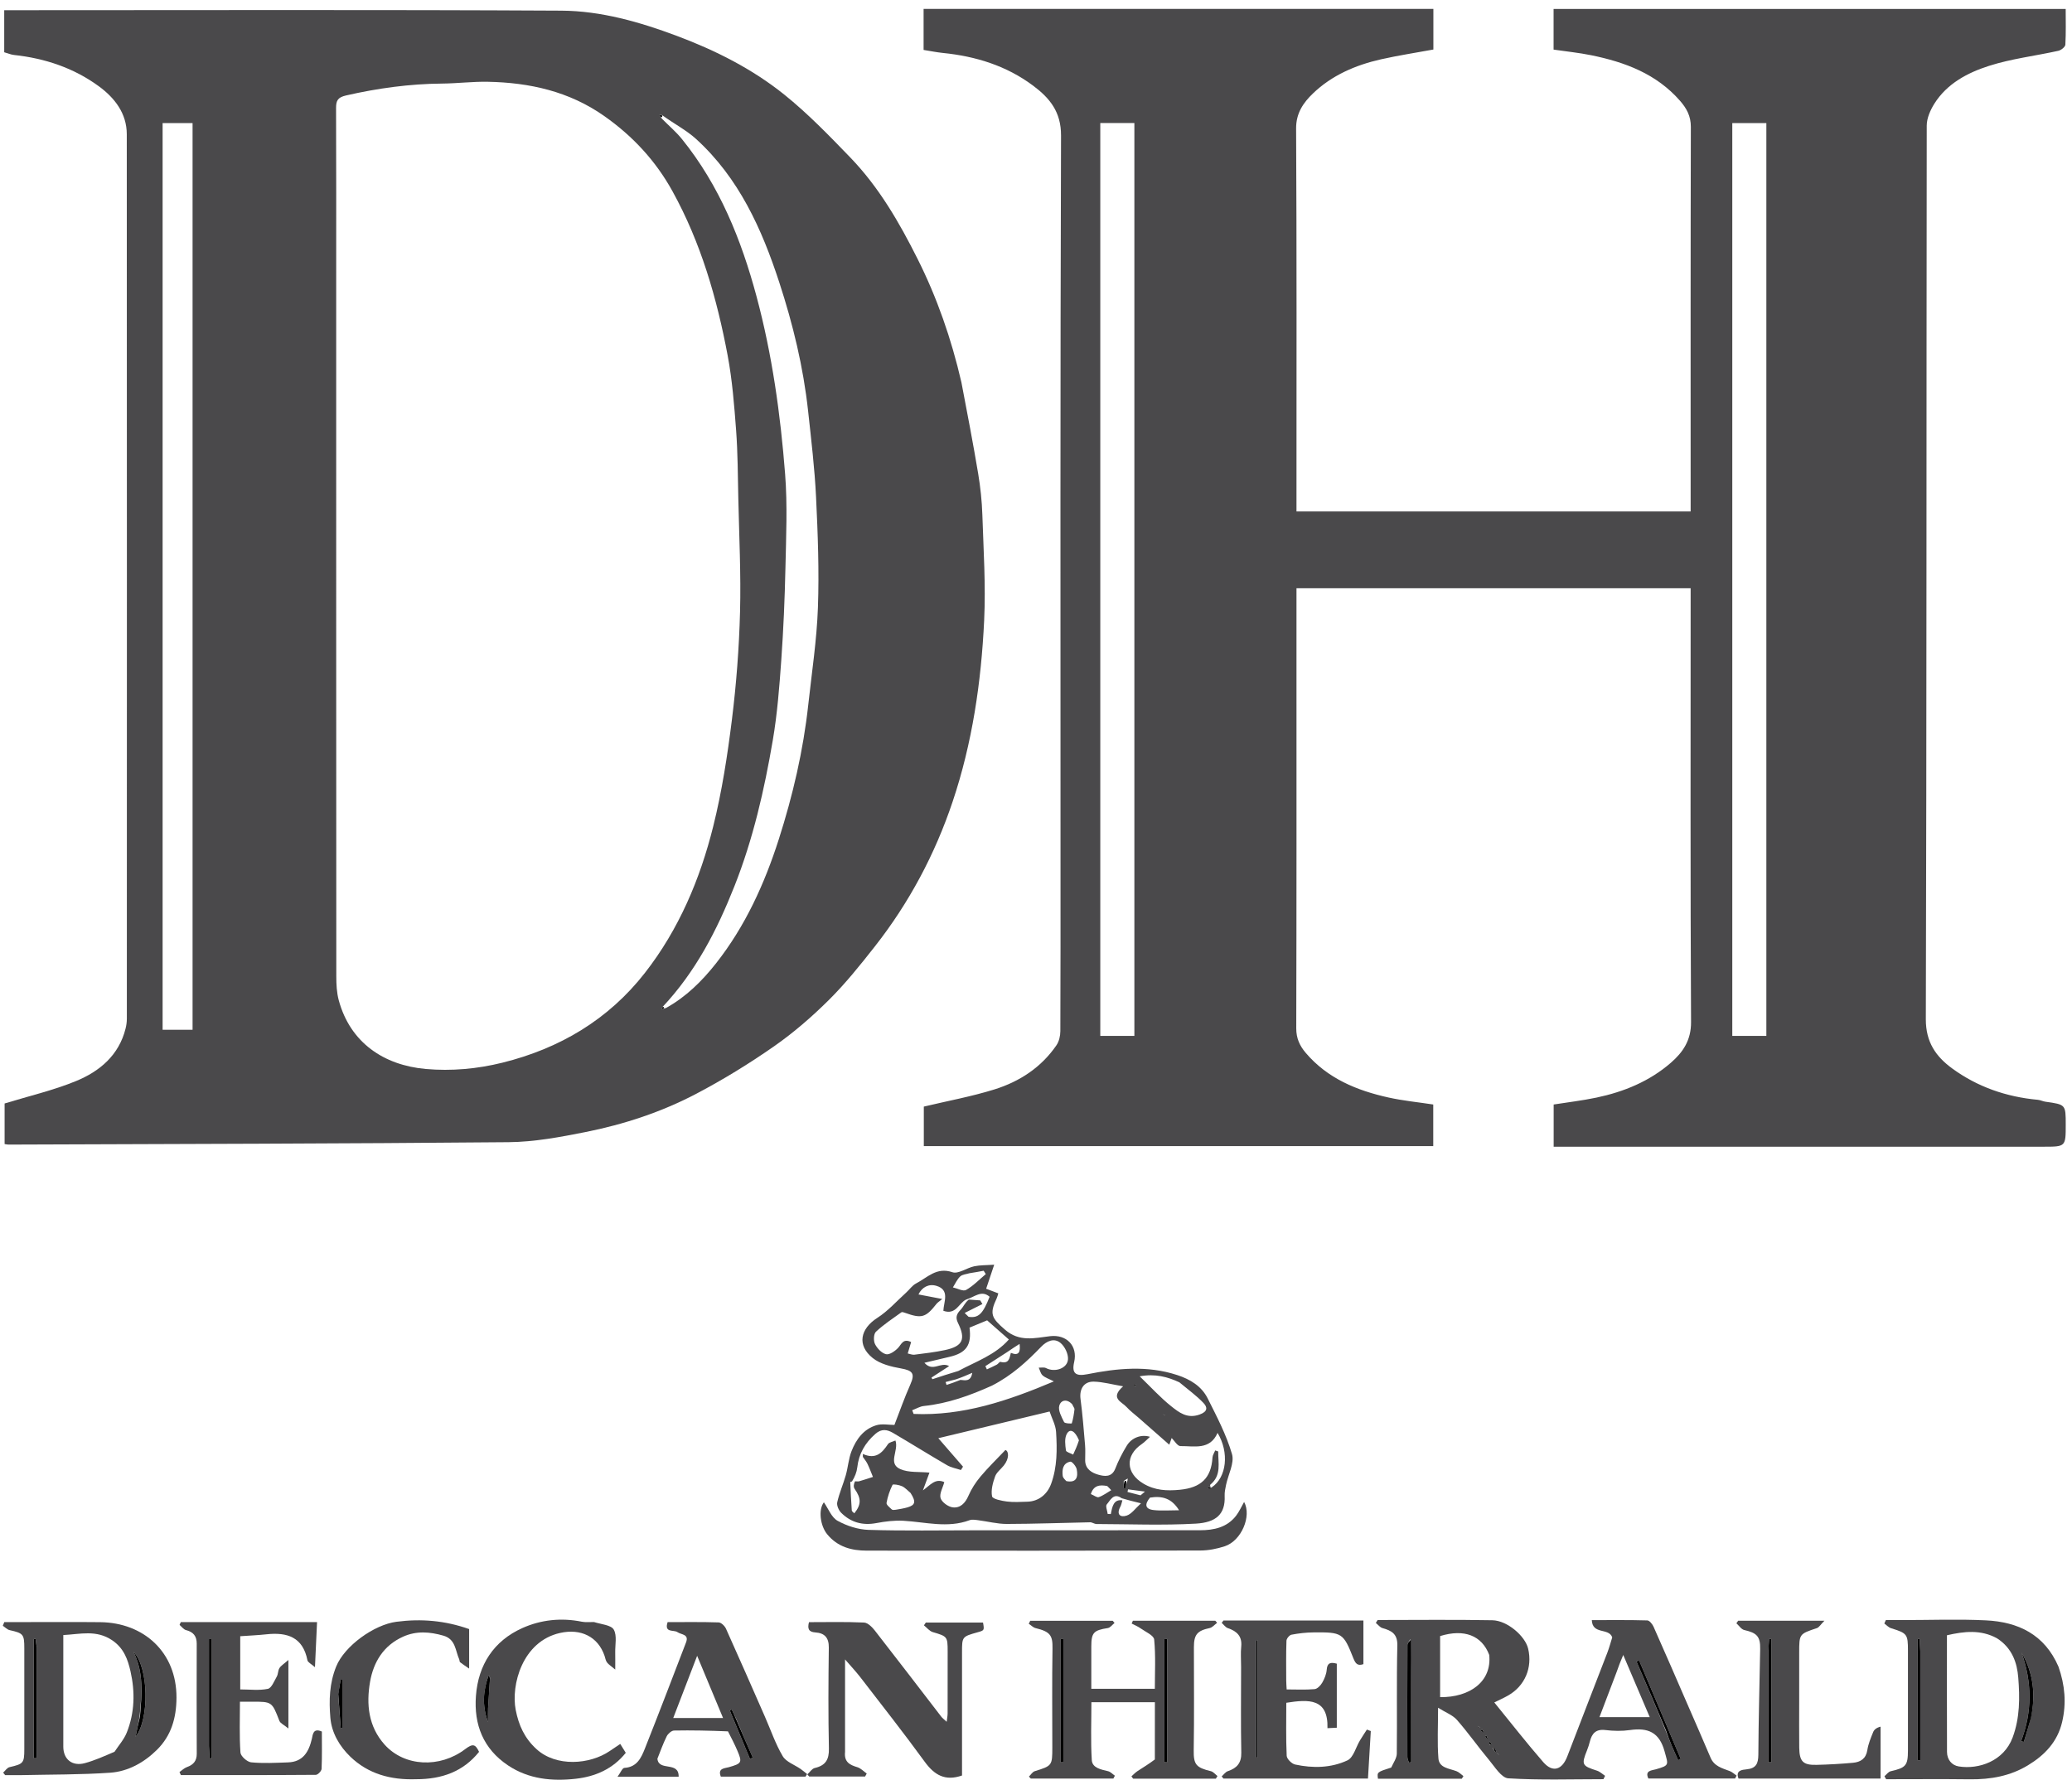 <svg width="192" height="165" viewBox="0 0 192 165" fill="none" xmlns="http://www.w3.org/2000/svg">
<path d="M120.137 60.89C120.137 72.424 120.148 83.864 120.116 95.303C120.113 96.229 120.437 96.922 120.995 97.578C123.014 99.953 125.734 101.068 128.68 101.718C130.017 102.013 131.39 102.146 132.811 102.363C132.811 103.62 132.811 104.892 132.811 106.219C117.08 106.219 101.378 106.219 85.604 106.219C85.604 104.948 85.604 103.678 85.604 102.557C87.823 102.028 90.027 101.626 92.148 100.965C94.478 100.238 96.49 98.926 97.896 96.87C98.139 96.515 98.254 96.005 98.256 95.566C98.28 90.366 98.272 85.166 98.272 79.967C98.272 57.498 98.242 35.028 98.32 12.56C98.327 10.363 97.269 9.088 95.737 7.942C93.267 6.096 90.426 5.216 87.381 4.908C86.796 4.849 86.217 4.729 85.584 4.628C85.584 3.39 85.584 2.143 85.584 0.826C101.321 0.826 117.045 0.826 132.823 0.826C132.823 2.099 132.823 3.345 132.823 4.59C131.199 4.889 129.575 5.136 127.976 5.496C125.612 6.028 123.405 6.981 121.654 8.67C120.794 9.499 120.095 10.469 120.103 11.897C120.164 23.336 120.137 34.776 120.137 46.215C120.137 46.588 120.137 46.961 120.137 47.399C132.322 47.399 144.435 47.399 156.662 47.399C156.662 47.001 156.662 46.633 156.662 46.265C156.662 34.762 156.651 23.26 156.681 11.758C156.684 10.758 156.288 10.04 155.675 9.339C153.492 6.842 150.577 5.756 147.441 5.117C146.316 4.888 145.166 4.774 143.962 4.597C143.962 3.402 143.962 2.155 143.962 0.832C159.747 0.832 175.539 0.832 191.415 0.832C191.415 1.901 191.448 3.024 191.384 4.141C191.372 4.348 190.992 4.651 190.737 4.708C188.592 5.184 186.381 5.44 184.301 6.107C182.32 6.742 180.419 7.744 179.248 9.605C178.872 10.204 178.539 10.958 178.539 11.642C178.503 39.247 178.536 66.853 178.455 94.459C178.449 96.596 179.405 97.927 180.885 99.012C183.227 100.728 185.919 101.661 188.831 101.927C189.071 101.949 189.301 102.071 189.542 102.105C191.419 102.368 191.419 102.365 191.419 104.223C191.419 106.274 191.419 106.274 189.362 106.274C174.66 106.274 159.957 106.274 145.255 106.274C144.848 106.274 144.44 106.274 143.969 106.274C143.969 104.966 143.969 103.72 143.969 102.363C145.264 102.158 146.615 102.001 147.94 101.722C150.485 101.186 152.855 100.21 154.83 98.494C155.946 97.524 156.71 96.413 156.7 94.724C156.63 81.74 156.662 68.757 156.662 55.773C156.662 55.372 156.662 54.971 156.662 54.516C144.471 54.516 132.38 54.516 120.137 54.516C120.137 56.604 120.137 58.7 120.137 60.89ZM163.678 47.559C163.678 35.505 163.678 23.451 163.678 11.406C162.526 11.406 161.527 11.406 160.521 11.406C160.521 39.648 160.521 67.829 160.521 96.003C161.597 96.003 162.596 96.003 163.678 96.003C163.678 79.878 163.678 63.813 163.678 47.559ZM105.116 12.966C105.116 12.444 105.116 11.922 105.116 11.403C103.971 11.403 102.972 11.403 101.957 11.403C101.957 39.642 101.957 67.823 101.957 96.006C103.03 96.006 104.029 96.006 105.116 96.006C105.116 68.35 105.116 40.751 105.116 12.966Z" fill="#4A494B"/>
<path d="M89.089 35.437C89.635 38.304 90.175 41.094 90.642 43.897C90.851 45.153 90.987 46.43 91.029 47.702C91.136 50.967 91.35 54.243 91.196 57.499C90.925 63.21 90.099 68.866 88.27 74.311C86.636 79.177 84.24 83.678 81.056 87.729C79.714 89.438 78.345 91.147 76.806 92.675C75.234 94.236 73.535 95.71 71.718 96.976C69.419 98.579 67.011 100.058 64.529 101.363C61.302 103.061 57.829 104.205 54.251 104.917C51.907 105.383 49.512 105.833 47.137 105.855C31.685 105.996 16.232 106.019 0.78 106.078C0.687 106.078 0.594 106.053 0.427 106.029C0.427 104.702 0.427 103.369 0.427 102.268C2.687 101.575 4.935 101.056 7.04 100.192C9.237 99.291 11.018 97.799 11.635 95.329C11.71 95.031 11.754 94.718 11.754 94.411C11.76 67.088 11.764 39.764 11.748 12.441C11.747 10.502 10.62 9.065 9.151 7.99C6.835 6.297 4.169 5.406 1.309 5.096C1.007 5.064 0.716 4.936 0.391 4.844C0.391 3.572 0.391 2.322 0.391 0.946C0.762 0.946 1.098 0.946 1.434 0.946C18.292 0.946 35.15 0.894 52.008 0.987C55.696 1.007 59.276 2.035 62.733 3.331C66.306 4.67 69.713 6.386 72.679 8.771C74.87 10.533 76.845 12.578 78.802 14.606C81.438 17.34 83.325 20.603 85.014 23.969C86.835 27.596 88.159 31.408 89.089 35.437ZM61.723 93.413C63.575 92.387 65.06 90.915 66.34 89.293C69.051 85.857 70.844 81.913 72.167 77.78C73.467 73.719 74.433 69.568 74.897 65.318C75.224 62.32 75.685 59.325 75.792 56.318C75.914 52.906 75.784 49.479 75.619 46.066C75.49 43.398 75.169 40.738 74.881 38.08C74.44 34.015 73.481 30.062 72.213 26.177C70.589 21.204 68.473 16.506 64.514 12.891C63.595 12.052 62.443 11.466 61.352 10.667C61.27 10.659 61.187 10.65 61.105 10.642C61.155 10.73 61.205 10.819 61.337 11.002C61.96 11.63 62.643 12.209 63.195 12.893C66.672 17.198 68.691 22.212 70.104 27.474C71.551 32.863 72.32 38.385 72.752 43.934C72.977 46.826 72.844 49.75 72.781 52.657C72.719 55.503 72.597 58.351 72.396 61.19C72.22 63.67 72.027 66.161 71.61 68.608C70.824 73.213 69.787 77.762 68.055 82.133C66.442 86.203 64.474 90.049 61.369 93.352C61.348 93.421 61.327 93.49 61.306 93.559C61.4 93.516 61.495 93.474 61.723 93.413ZM31.153 26.002C31.153 47.495 31.151 68.988 31.163 90.481C31.163 91.223 31.199 91.993 31.391 92.704C32.452 96.623 35.562 98.725 39.452 99.07C41.836 99.282 44.226 99.064 46.545 98.49C51.862 97.175 56.377 94.498 59.755 90.172C62.904 86.14 64.872 81.486 66.094 76.571C66.899 73.335 67.409 70.011 67.822 66.698C68.233 63.39 68.487 60.049 68.575 56.716C68.668 53.207 68.491 49.69 68.415 46.176C68.37 44.076 68.366 41.97 68.211 39.877C68.038 37.56 67.855 35.228 67.428 32.949C66.433 27.649 64.949 22.497 62.316 17.726C60.752 14.891 58.624 12.603 55.978 10.744C52.738 8.468 49.074 7.652 45.198 7.579C43.79 7.552 42.379 7.733 40.968 7.745C37.956 7.771 35.003 8.175 32.069 8.846C31.297 9.022 31.138 9.322 31.141 10.024C31.164 15.287 31.153 20.55 31.153 26.002ZM17.844 20.14C17.844 17.224 17.844 14.309 17.844 11.406C16.818 11.406 15.945 11.406 15.068 11.406C15.068 39.46 15.068 67.453 15.068 95.435C16.018 95.435 16.891 95.435 17.844 95.435C17.844 70.36 17.844 45.344 17.844 20.14Z" fill="#4A494B"/>
<path d="M101.075 141.081C98.423 141.134 95.859 141.231 93.295 141.236C92.409 141.238 91.523 141.001 90.635 140.889C90.373 140.857 90.075 140.803 89.843 140.89C87.799 141.648 85.759 141.058 83.712 140.941C82.882 140.894 82.027 141.003 81.206 141.156C79.932 141.395 78.843 141.097 77.948 140.202C77.718 139.971 77.516 139.517 77.581 139.228C77.772 138.378 78.133 137.567 78.373 136.725C78.582 135.99 78.63 135.2 78.904 134.495C79.329 133.404 80.019 132.445 81.203 132.088C81.735 131.927 82.358 132.06 82.88 132.06C83.357 130.835 83.802 129.556 84.351 128.323C84.802 127.311 84.592 127.018 83.493 126.824C82.58 126.663 81.559 126.413 80.866 125.856C79.39 124.671 79.713 123.151 81.3 122.135C82.287 121.502 83.091 120.585 83.972 119.79C84.284 119.509 84.536 119.127 84.894 118.943C85.936 118.406 86.782 117.401 88.254 117.907C88.796 118.093 89.581 117.505 90.275 117.357C90.814 117.242 91.383 117.262 92.127 117.209C91.84 118.066 91.611 118.751 91.381 119.438C91.722 119.568 92.094 119.709 92.508 119.866C92.453 120.04 92.425 120.182 92.365 120.309C91.659 121.791 91.886 122.155 93.14 123.241C94.469 124.392 95.88 124.004 97.3 123.835C98.835 123.652 99.883 124.731 99.536 126.235C99.298 127.265 99.667 127.576 100.749 127.361C103.528 126.807 106.309 126.529 109.081 127.435C110.287 127.829 111.339 128.464 111.908 129.599C112.75 131.28 113.642 132.972 114.162 134.761C114.403 135.59 113.81 136.656 113.61 137.618C113.541 137.954 113.465 138.302 113.481 138.641C113.56 140.337 112.671 141.1 110.82 141.206C107.757 141.38 104.676 141.253 101.603 141.243C101.456 141.242 101.309 141.143 101.075 141.081ZM104.131 137.25C104.131 137.474 104.131 137.698 104.131 137.922C104.195 137.921 104.259 137.92 104.324 137.919C104.34 137.712 104.356 137.506 104.466 137.258C104.479 137.181 104.493 137.103 104.506 137.026C104.419 137.071 104.333 137.115 104.131 137.25ZM88.998 127.887C89.456 127.93 89.959 128.062 90.093 127.23C89.585 127.452 89.168 127.634 88.61 127.828C88.281 127.913 87.951 127.998 87.622 128.083C87.652 128.172 87.682 128.262 87.711 128.351C88.105 128.222 88.499 128.093 88.998 127.887ZM93.295 125.33C92.633 125.756 91.971 126.183 91.309 126.61C91.355 126.71 91.402 126.811 91.448 126.911C91.756 126.766 92.068 126.63 92.369 126.471C92.495 126.405 92.622 126.194 92.706 126.215C93.475 126.409 93.534 125.935 93.671 125.381C94.432 125.697 94.569 125.275 94.478 124.551C94.116 124.781 93.754 125.01 93.295 125.33ZM103.941 138.853C103.185 138.308 102.893 139.043 102.558 139.426C102.423 139.58 102.607 140.008 102.645 140.312C102.741 140.315 102.837 140.317 102.933 140.32C103.066 139.631 103.183 138.93 104.005 139.045C103.942 139.248 103.91 139.466 103.811 139.65C103.431 140.357 103.809 140.659 104.406 140.46C104.867 140.307 105.207 139.793 105.729 139.324C104.961 139.134 104.514 139.024 103.941 138.853ZM89.515 120.444C88.837 120.77 88.588 121.895 87.416 121.482C87.442 120.66 88.055 119.54 86.757 119.164C86.054 118.96 85.434 119.296 85.109 119.966C85.821 120.102 86.498 120.232 87.314 120.388C87.021 120.631 86.88 120.712 86.787 120.83C85.781 122.115 85.403 122.224 83.859 121.668C83.752 121.629 83.59 121.574 83.523 121.623C82.721 122.202 81.886 122.75 81.169 123.422C80.953 123.625 80.929 124.257 81.081 124.564C81.278 124.963 81.697 125.406 82.1 125.504C82.412 125.58 82.925 125.228 83.207 124.933C83.54 124.585 83.675 124.011 84.429 124.379C84.331 124.711 84.232 125.041 84.114 125.436C84.324 125.479 84.533 125.576 84.726 125.551C85.679 125.428 86.639 125.321 87.577 125.119C89.21 124.767 89.515 124.12 88.772 122.611C88.517 122.092 88.642 121.771 89.016 121.385C89.283 121.109 89.42 120.708 89.781 120.441C90.132 120.467 90.483 120.492 90.835 120.518C90.901 120.63 90.968 120.743 91.034 120.856C90.486 121.131 89.938 121.406 89.39 121.682C89.511 121.801 89.632 121.919 89.752 122.038C90.661 122.179 91.081 121.774 91.701 120.181C90.94 119.517 90.307 120.214 89.515 120.444ZM112.288 137.839C113.666 136.924 113.925 134.612 112.824 132.797C112.116 134.423 110.646 134.003 109.386 134.021C109.104 134.025 108.814 133.507 108.572 133.272C108.562 133.3 108.495 133.49 108.351 133.893C107.335 133 106.422 132.198 105.51 131.396C105.131 131.063 104.717 130.761 104.381 130.389C103.948 129.908 102.817 129.593 104.074 128.481C103.053 128.308 102.212 128.069 101.365 128.047C100.428 128.022 100.005 128.74 100.127 129.665C100.314 131.083 100.426 132.512 100.547 133.938C100.587 134.407 100.552 134.883 100.556 135.355C100.562 136.159 101.192 136.508 101.781 136.673C102.321 136.824 103.021 136.945 103.347 136.109C103.634 135.371 104.001 134.654 104.416 133.977C104.867 133.239 105.752 132.908 106.563 133.161C106.273 133.42 106.059 133.659 105.801 133.834C104.245 134.893 104.32 136.526 105.943 137.492C107.015 138.131 108.125 138.187 109.34 138.067C111.278 137.875 112.238 136.993 112.354 135.081C112.367 134.858 112.519 134.642 112.606 134.423C112.699 134.454 112.791 134.485 112.884 134.517C112.871 135.589 113.208 136.731 112.151 137.597C112.102 137.638 112.167 137.817 112.213 137.788C112.115 137.805 112.017 137.819 111.922 137.846C111.914 137.848 111.932 137.939 111.938 137.989C112.019 137.968 112.1 137.946 112.288 137.839ZM79.234 137.282C79.361 137.283 79.496 137.314 79.612 137.281C80.042 137.159 80.465 137.015 80.891 136.879C80.724 136.475 80.574 136.063 80.385 135.67C80.273 135.438 80.1 135.235 79.955 135.019C79.956 134.929 79.956 134.84 79.957 134.75C81.159 135.287 81.743 134.647 82.282 133.841C82.403 133.66 82.731 133.616 82.975 133.503C83.308 134.449 82.227 135.62 83.427 136.154C84.199 136.497 85.176 136.383 86.127 136.48C85.921 137.039 85.721 137.582 85.521 138.126C86.193 137.65 86.66 136.97 87.502 137.36C87.361 137.891 87.031 138.441 87.16 138.846C87.28 139.225 87.863 139.647 88.286 139.699C88.978 139.784 89.442 139.313 89.738 138.628C90.013 137.991 90.408 137.381 90.856 136.847C91.554 136.012 92.342 135.252 93.168 134.38C93.485 134.495 93.537 135.166 93.017 135.82C92.747 136.161 92.347 136.45 92.209 136.835C91.999 137.422 91.812 138.103 91.929 138.681C91.98 138.928 92.811 139.094 93.305 139.158C93.928 139.238 94.57 139.192 95.204 139.174C96.248 139.144 97.048 138.489 97.403 137.513C97.973 135.944 97.961 134.319 97.86 132.703C97.821 132.066 97.47 131.448 97.26 130.816C93.771 131.653 90.441 132.452 86.948 133.289C87.696 134.151 88.467 135.04 89.237 135.928C89.172 136.031 89.107 136.135 89.042 136.238C88.612 136.093 88.143 136.015 87.759 135.792C86.075 134.813 84.422 133.779 82.741 132.794C82.209 132.482 81.687 132.389 81.116 132.89C80.156 133.734 79.581 134.728 79.438 135.996C79.388 136.438 79.214 136.867 78.951 137.296C78.895 137.315 78.788 137.337 78.789 137.354C78.827 138.233 78.867 139.112 78.93 139.989C78.936 140.08 79.082 140.162 79.166 140.249C79.824 139.428 79.809 138.863 79.194 137.986C79.068 137.808 79.106 137.515 79.234 137.282ZM91.917 128.418C89.902 129.326 87.841 130.073 85.617 130.304C85.244 130.342 84.891 130.562 84.528 130.698C84.572 130.812 84.616 130.926 84.659 131.04C89.214 131.238 93.392 129.829 97.655 128.025C97.194 127.788 96.852 127.682 96.61 127.465C96.425 127.299 96.368 126.994 96.253 126.75C96.48 126.759 96.746 126.695 96.927 126.79C97.739 127.218 98.911 126.832 98.965 125.97C98.996 125.478 98.679 124.813 98.296 124.481C97.683 123.95 96.981 124.294 96.481 124.813C95.153 126.189 93.76 127.475 91.917 128.418ZM88.803 127.058C90.422 126.186 92.217 125.586 93.485 124.141C92.774 123.514 92.121 122.938 91.471 122.366C90.921 122.594 90.382 122.818 89.84 123.042C90.047 124.663 89.545 125.391 87.968 125.753C87.229 125.923 86.492 126.103 85.659 126.3C86.467 127.203 87.138 126.162 87.953 126.607C87.407 126.961 86.861 127.316 86.315 127.671C86.342 127.722 86.37 127.772 86.398 127.823C87.15 127.574 87.902 127.324 88.803 127.058ZM109.285 128.11C108.183 127.597 107.049 127.294 105.607 127.553C106.662 128.57 107.53 129.531 108.531 130.328C109.252 130.901 110.012 131.508 111.157 131.097C111.933 130.82 111.891 130.417 111.523 130.029C110.884 129.355 110.116 128.801 109.285 128.11ZM84.375 138.363C84.115 138.149 83.883 137.877 83.587 137.74C83.317 137.614 82.748 137.524 82.706 137.61C82.448 138.135 82.252 138.707 82.151 139.283C82.12 139.456 82.443 139.711 82.638 139.893C82.708 139.958 82.882 139.94 83.002 139.92C83.367 139.859 83.736 139.802 84.09 139.7C84.821 139.489 84.896 139.176 84.375 138.363ZM89.84 117.999C89.546 118.092 89.179 118.108 88.976 118.297C88.687 118.569 88.519 118.968 88.299 119.312C88.714 119.405 89.246 119.705 89.52 119.551C90.192 119.172 90.746 118.584 91.347 118.081C91.281 117.977 91.216 117.873 91.15 117.77C90.765 117.843 90.38 117.917 89.84 117.999ZM106.564 138.795C106.091 139.365 106.037 139.857 106.924 139.952C107.65 140.029 108.39 139.967 109.257 139.967C108.564 138.846 107.685 138.618 106.564 138.795ZM99.359 130.149C98.881 129.625 98.3 129.732 98.154 130.29C98.039 130.731 98.37 131.321 98.603 131.796C98.667 131.928 99.306 131.949 99.317 131.912C99.444 131.492 99.514 131.053 99.566 130.615C99.578 130.513 99.467 130.396 99.359 130.149ZM99.981 133.481C99.609 132.584 99.133 132.347 98.841 132.916C98.629 133.329 98.707 133.925 98.775 134.423C98.796 134.578 99.209 134.68 99.443 134.807C99.623 134.416 99.803 134.026 99.981 133.481ZM98.811 137.265C99.778 137.459 99.909 136.86 99.772 136.163C99.717 135.888 99.329 135.431 99.177 135.462C98.493 135.603 98.406 136.185 98.475 136.782C98.491 136.924 98.601 137.054 98.811 137.265ZM102.601 137.723C101.913 137.586 101.334 137.653 101.083 138.467C101.379 138.59 101.648 138.811 101.816 138.752C102.226 138.607 102.589 138.331 102.971 138.108C102.885 138.011 102.8 137.914 102.601 137.723ZM105.688 138.584C105.787 138.5 105.886 138.416 106.097 138.236C105.482 138.154 105.005 138.092 104.529 138.029C104.513 138.11 104.496 138.192 104.48 138.273C104.835 138.365 105.189 138.458 105.688 138.584ZM105.132 128.465C105.18 128.463 105.228 128.461 105.275 128.459C105.27 128.406 105.265 128.352 105.259 128.299C105.192 128.321 105.124 128.344 105.132 128.465ZM107.789 131.073C107.855 131.106 107.921 131.139 107.988 131.172C107.935 131.099 107.882 131.025 107.789 131.073Z" fill="#4A494B"/>
<path d="M128.916 163.813C129.133 163.347 129.428 162.935 129.433 162.52C129.471 159.181 129.404 155.84 129.482 152.502C129.508 151.416 128.946 151.124 128.106 150.887C127.874 150.822 127.694 150.574 127.49 150.41C127.546 150.319 127.602 150.229 127.658 150.139C131.202 150.139 134.746 150.094 138.289 150.161C139.675 150.187 141.328 151.627 141.604 152.793C142.019 154.546 141.31 156.236 139.767 157.125C139.347 157.367 138.899 157.563 138.468 157.778C139.993 159.649 141.449 161.52 143.003 163.308C143.875 164.311 144.749 164.04 145.232 162.778C146.459 159.57 147.712 156.37 148.944 153.163C149.129 152.68 149.26 152.177 149.396 151.747C149.076 150.833 147.565 151.527 147.503 150.149C149.255 150.149 150.952 150.128 152.646 150.176C152.85 150.181 153.121 150.524 153.229 150.769C154.319 153.218 155.382 155.68 156.45 158.139C157.139 159.724 157.835 161.306 158.508 162.897C158.845 163.695 159.581 163.874 160.283 164.138C160.516 164.225 160.709 164.416 160.92 164.559C160.873 164.65 160.827 164.74 160.78 164.83C158.106 164.83 155.431 164.83 152.746 164.83C152.389 164.079 153.068 164.082 153.437 163.976C154.724 163.604 154.588 163.573 154.251 162.33C153.765 160.536 152.709 160.098 151.038 160.338C150.293 160.445 149.511 160.428 148.762 160.337C147.88 160.231 147.512 160.653 147.323 161.401C147.255 161.671 147.171 161.939 147.067 162.197C146.525 163.548 146.582 163.651 147.989 164.104C148.26 164.191 148.486 164.417 148.733 164.579C148.682 164.683 148.631 164.787 148.581 164.891C145.64 164.891 142.692 164.993 139.763 164.811C139.132 164.771 138.515 163.749 137.979 163.108C136.962 161.892 136.051 160.586 135.005 159.396C134.608 158.945 133.962 158.711 133.258 158.271C133.258 160.021 133.175 161.503 133.29 162.97C133.358 163.847 134.287 163.895 134.958 164.147C135.198 164.237 135.393 164.448 135.608 164.605C135.557 164.687 135.505 164.769 135.454 164.851C132.865 164.851 130.276 164.851 127.689 164.851C127.6 164.233 127.6 164.233 128.916 163.813ZM137.997 153.372C137.316 151.576 135.686 150.937 133.447 151.627C133.447 152.547 133.447 153.486 133.447 154.424C133.447 155.382 133.447 156.339 133.447 157.288C136.174 157.321 138.258 155.862 137.997 153.372ZM149.799 154.97C149.276 156.345 148.753 157.72 148.213 159.141C149.825 159.141 151.308 159.141 152.872 159.141C152.059 157.233 151.288 155.424 150.416 153.377C150.142 154.037 149.979 154.431 149.799 154.97ZM130.686 151.908C130.592 152.094 130.418 152.279 130.417 152.465C130.401 155.92 130.403 159.375 130.411 162.829C130.412 163.003 130.502 163.177 130.551 163.351C130.622 163.341 130.692 163.331 130.763 163.32C130.763 159.567 130.763 155.814 130.686 151.908ZM154.37 160.445C154.553 160.901 154.729 161.36 154.921 161.813C155.107 162.255 155.308 162.69 155.503 163.128C155.583 163.092 155.664 163.055 155.744 163.019C154.458 159.974 153.172 156.929 151.886 153.884C151.805 153.918 151.725 153.951 151.644 153.985C152.555 156.088 153.466 158.192 154.37 160.445ZM137.449 160.462C137.407 160.386 137.364 160.309 137.321 160.233C137.291 160.293 137.222 160.391 137.238 160.408C137.311 160.483 137.408 160.536 137.449 160.462ZM137.833 161.034C137.791 160.957 137.749 160.88 137.708 160.804C137.679 160.865 137.611 160.963 137.628 160.982C137.698 161.057 137.794 161.107 137.833 161.034ZM138.032 161.702C138.106 161.717 138.179 161.732 138.253 161.748C138.187 161.619 138.121 161.49 138.055 161.361C138.033 161.427 138.011 161.493 138.032 161.702ZM138.325 161.995C138.399 162.122 138.472 162.249 138.546 162.376C138.583 162.353 138.62 162.331 138.656 162.309C138.589 162.181 138.522 162.053 138.325 161.995ZM137.161 160.103C137.083 160.057 137.006 160.011 136.928 159.964C136.967 160.029 137.006 160.095 137.161 160.103ZM138.901 162.631C138.831 162.575 138.762 162.519 138.692 162.463C138.723 162.531 138.753 162.599 138.901 162.631Z" fill="#4A494B"/>
<path d="M107.013 163.062C107.017 161.255 107.017 159.531 107.017 157.759C105.031 157.759 103.145 157.759 101.134 157.759C101.134 159.558 101.059 161.345 101.17 163.121C101.216 163.853 102.026 163.994 102.678 164.151C102.909 164.207 103.1 164.424 103.31 164.568C103.262 164.656 103.215 164.745 103.168 164.834C100.618 164.834 98.068 164.834 95.518 164.834C95.46 164.774 95.402 164.713 95.344 164.652C95.522 164.48 95.672 164.216 95.884 164.15C97.49 163.649 97.512 163.637 97.512 161.939C97.512 158.883 97.478 155.826 97.529 152.771C97.549 151.575 97.332 151.221 95.965 150.89C95.734 150.834 95.54 150.624 95.328 150.485C95.374 150.393 95.42 150.301 95.466 150.209C98.013 150.209 100.56 150.209 103.108 150.209C103.164 150.277 103.221 150.345 103.277 150.413C103.073 150.575 102.885 150.847 102.661 150.883C101.341 151.09 101.125 151.306 101.125 152.6C101.124 153.886 101.125 155.171 101.125 156.514C103.093 156.514 104.979 156.514 107.012 156.514C107.012 154.999 107.099 153.462 106.951 151.947C106.913 151.561 106.141 151.232 105.685 150.907C105.434 150.728 105.139 150.611 104.863 150.466C104.901 150.38 104.939 150.293 104.978 150.207C107.524 150.207 110.071 150.207 112.618 150.207C112.673 150.271 112.728 150.335 112.783 150.4C112.554 150.566 112.347 150.83 112.094 150.884C110.95 151.127 110.632 151.48 110.632 152.659C110.631 155.841 110.666 159.024 110.615 162.205C110.593 163.539 110.843 163.82 112.208 164.151C112.434 164.206 112.615 164.445 112.816 164.598C112.766 164.68 112.716 164.762 112.666 164.844C110.112 164.844 107.558 164.844 105.004 164.844C104.95 164.773 104.895 164.701 104.841 164.63C105.03 164.464 105.204 164.275 105.412 164.138C105.936 163.794 106.476 163.474 107.013 163.062ZM108.16 154.028C108.16 153.318 108.16 152.609 108.16 151.899C108.072 151.903 107.984 151.907 107.896 151.91C107.896 155.714 107.896 159.517 107.896 163.32C107.984 163.32 108.072 163.32 108.16 163.32C108.16 160.285 108.16 157.25 108.16 154.028ZM98.272 154.214C98.272 157.251 98.272 160.288 98.272 163.325C98.359 163.322 98.445 163.32 98.531 163.317C98.531 159.514 98.531 155.711 98.531 151.907C98.445 151.907 98.359 151.906 98.272 151.906C98.272 152.613 98.272 153.32 98.272 154.214Z" fill="#4A494B"/>
<path d="M190.747 154.462C191.35 156.185 191.493 157.859 191.086 159.591C190.652 161.44 189.46 162.67 187.913 163.607C186.273 164.601 184.455 164.925 182.546 164.902C179.957 164.87 177.367 164.894 174.778 164.894C174.725 164.802 174.673 164.71 174.62 164.618C174.813 164.458 174.984 164.204 175.202 164.154C176.608 163.833 176.797 163.625 176.798 162.225C176.798 159.141 176.798 156.056 176.798 152.972C176.798 151.446 176.724 151.364 175.236 150.9C175.004 150.828 174.817 150.612 174.609 150.462C174.657 150.356 174.705 150.251 174.753 150.145C175.281 150.145 175.808 150.145 176.335 150.145C178.898 150.145 181.466 150.046 184.024 150.171C187.005 150.316 189.453 151.468 190.747 154.462ZM185.048 151.832C183.553 151.013 182.012 151.184 180.412 151.553C180.412 155.205 180.404 158.786 180.418 162.367C180.421 163.073 180.854 163.606 181.512 163.71C183.359 164.002 185.687 163.224 186.504 161.012C187.177 159.192 187.166 157.332 187.021 155.488C186.913 154.119 186.474 152.752 185.048 151.832ZM177.938 152.93C177.92 152.584 177.901 152.237 177.882 151.891C177.815 151.897 177.747 151.904 177.679 151.91C177.679 155.65 177.679 159.391 177.679 163.131C177.766 163.131 177.852 163.131 177.938 163.132C177.938 159.791 177.938 156.45 177.938 152.93ZM188.206 159.109C188.645 157.018 188.415 155.025 187.324 153.153C188.298 155.892 188.328 158.634 187.277 161.386C187.364 161.4 187.451 161.415 187.538 161.429C187.759 160.71 187.98 159.992 188.206 159.109Z" fill="#4A494B"/>
<path d="M1.891 164.516C1.359 164.516 0.919 164.516 0.478 164.516C0.416 164.437 0.353 164.359 0.291 164.281C0.486 164.107 0.658 163.828 0.882 163.776C2.167 163.479 2.252 163.401 2.252 162.109C2.252 158.991 2.252 155.874 2.252 152.757C2.252 151.458 2.159 151.362 0.897 151.078C0.665 151.026 0.471 150.811 0.26 150.671C0.306 150.558 0.351 150.446 0.397 150.334C0.733 150.334 1.068 150.334 1.403 150.334C4.031 150.334 6.659 150.311 9.287 150.339C13.318 150.381 16.374 153.122 16.354 157.343C16.345 159.23 15.861 160.865 14.546 162.167C13.364 163.337 11.877 164.176 10.207 164.291C7.474 164.48 4.725 164.452 1.891 164.516ZM10.613 162.349C10.996 161.763 11.486 161.219 11.742 160.582C12.483 158.739 12.526 156.796 12.093 154.895C11.847 153.816 11.488 152.757 10.398 152.019C8.927 151.023 7.448 151.453 5.866 151.533C5.866 155.024 5.865 158.452 5.866 161.879C5.867 163.05 6.691 163.721 7.862 163.404C8.765 163.16 9.629 162.77 10.613 162.349ZM3.394 152.577C3.361 152.343 3.327 152.109 3.294 151.875C3.237 151.887 3.181 151.898 3.124 151.909C3.124 155.587 3.124 159.265 3.124 162.943C3.214 162.943 3.304 162.943 3.394 162.943C3.394 159.546 3.394 156.149 3.394 152.577ZM12.928 159.142C12.809 159.734 12.69 160.326 12.563 160.964C13.853 159.36 13.794 154.525 12.371 153.092C13.328 154.988 13.14 156.998 12.928 159.142Z" fill="#4A494B"/>
<path d="M78.306 162.367C78.206 163.307 78.75 163.572 79.445 163.78C79.765 163.876 80.027 164.166 80.315 164.367C80.264 164.46 80.212 164.553 80.161 164.646C78.435 164.646 76.71 164.646 74.984 164.646C74.926 164.58 74.868 164.514 74.811 164.448C75.038 164.243 75.237 163.915 75.498 163.855C76.497 163.623 76.832 163.083 76.81 162.05C76.743 158.933 76.76 155.812 76.801 152.693C76.813 151.773 76.404 151.346 75.558 151.29C74.933 151.249 74.807 150.951 74.964 150.338C76.655 150.338 78.363 150.295 80.065 150.374C80.416 150.39 80.821 150.802 81.076 151.128C83.138 153.769 85.169 156.433 87.214 159.087C87.327 159.234 87.484 159.347 87.723 159.573C87.761 159.248 87.809 159.026 87.81 158.803C87.816 156.881 87.814 154.959 87.814 153.037C87.814 151.671 87.773 151.654 86.434 151.259C86.126 151.168 85.887 150.847 85.616 150.632C85.674 150.546 85.733 150.461 85.791 150.375C87.558 150.375 89.325 150.375 91.091 150.375C91.218 151.089 91.211 151.102 90.611 151.27C89.145 151.681 89.145 151.681 89.145 153.145C89.145 156.61 89.145 160.076 89.145 163.542C89.145 163.884 89.145 164.227 89.145 164.549C87.575 165.098 86.581 164.503 85.685 163.272C83.756 160.621 81.724 158.043 79.723 155.443C79.328 154.931 78.88 154.458 78.306 153.791C78.306 156.735 78.306 159.508 78.306 162.367Z" fill="#4A494B"/>
<path d="M115.005 154.495C115.005 153.803 114.955 153.199 115.016 152.607C115.114 151.643 114.618 151.177 113.779 150.892C113.558 150.817 113.396 150.571 113.207 150.404C113.261 150.331 113.316 150.259 113.37 150.187C117.669 150.187 121.969 150.187 126.339 150.187C126.339 151.54 126.339 152.876 126.339 154.228C125.807 154.411 125.613 154.2 125.407 153.68C124.478 151.327 124.358 151.264 121.721 151.287C121.036 151.293 120.344 151.372 119.672 151.5C119.482 151.536 119.216 151.859 119.209 152.058C119.165 153.285 119.184 154.515 119.187 155.743C119.187 155.987 119.21 156.232 119.227 156.573C120.126 156.573 120.977 156.62 121.816 156.545C122.073 156.522 122.373 156.206 122.522 155.948C122.732 155.584 122.908 155.156 122.939 154.743C122.986 154.101 123.299 154.027 123.874 154.185C123.874 156.128 123.874 158.095 123.874 160.121C123.62 160.134 123.38 160.145 123.008 160.163C123.09 157.386 121.269 157.48 119.193 157.81C119.193 159.414 119.154 161.071 119.23 162.723C119.243 163.013 119.694 163.462 120.01 163.531C121.655 163.889 123.347 163.856 124.861 163.146C125.416 162.886 125.638 161.929 126.021 161.295C126.225 160.955 126.448 160.627 126.662 160.293C126.783 160.34 126.903 160.387 127.024 160.433C126.938 161.88 126.852 163.326 126.762 164.832C122.267 164.832 117.817 164.832 113.368 164.832C113.314 164.765 113.259 164.698 113.205 164.632C113.394 164.466 113.556 164.222 113.777 164.148C114.618 163.864 115.043 163.394 115.023 162.434C114.969 159.82 115.005 157.204 115.005 154.495ZM116.526 160.822C116.526 157.885 116.526 154.948 116.526 152.012C116.488 152.012 116.451 152.013 116.414 152.013C116.414 155.634 116.414 159.254 116.414 162.875C116.451 162.875 116.488 162.875 116.526 162.875C116.526 162.252 116.526 161.63 116.526 160.822Z" fill="#4A494B"/>
<path d="M27.533 150.334C28.191 150.334 28.756 150.334 29.379 150.334C29.317 151.675 29.259 152.937 29.186 154.512C28.846 154.209 28.526 154.066 28.488 153.869C28.067 151.717 26.608 151.255 24.686 151.464C23.889 151.551 23.085 151.582 22.261 151.641C22.261 153.334 22.261 154.896 22.261 156.572C23.144 156.572 24.013 156.687 24.821 156.518C25.165 156.446 25.411 155.796 25.649 155.379C25.782 155.146 25.752 154.816 25.895 154.593C26.045 154.36 26.314 154.204 26.725 153.843C26.725 156.072 26.725 157.978 26.725 160.191C26.333 159.868 25.981 159.722 25.886 159.478C25.2 157.712 25.216 157.706 23.321 157.709C23.006 157.709 22.691 157.709 22.234 157.709C22.234 159.307 22.174 160.869 22.281 162.421C22.304 162.759 22.899 163.291 23.271 163.328C24.399 163.439 25.548 163.374 26.688 163.334C28.086 163.286 28.615 162.357 28.899 161.149C28.986 160.781 28.998 160.111 29.825 160.476C29.825 161.612 29.851 162.774 29.8 163.933C29.791 164.134 29.455 164.487 29.268 164.488C25.099 164.52 20.93 164.513 16.761 164.513C16.718 164.418 16.674 164.324 16.631 164.23C16.859 164.073 17.067 163.861 17.319 163.771C17.922 163.556 18.235 163.2 18.232 162.533C18.218 159.132 18.22 155.73 18.229 152.329C18.231 151.628 17.914 151.247 17.235 151.072C17.01 151.014 16.836 150.759 16.639 150.594C16.677 150.507 16.714 150.421 16.752 150.334C20.314 150.334 23.877 150.334 27.533 150.334ZM19.366 161.92C19.384 162.267 19.403 162.613 19.422 162.959C19.489 162.953 19.557 162.947 19.625 162.941C19.625 159.263 19.625 155.586 19.625 151.908C19.538 151.908 19.452 151.908 19.366 151.908C19.366 155.186 19.366 158.464 19.366 161.92Z" fill="#4A494B"/>
<path d="M67.457 160.459C65.752 160.388 64.106 160.35 62.461 160.382C62.223 160.387 61.895 160.681 61.776 160.923C61.433 161.617 61.177 162.352 60.918 162.993C61.033 164.202 62.925 163.187 62.887 164.666C61.056 164.666 59.289 164.666 57.221 164.666C57.503 164.284 57.666 163.855 57.853 163.844C59.029 163.778 59.42 162.903 59.76 162.049C61.057 158.782 62.31 155.498 63.57 152.217C63.869 151.438 63.138 151.515 62.768 151.259C62.433 151.026 61.522 151.356 61.865 150.335C63.435 150.335 65.016 150.31 66.594 150.362C66.832 150.37 67.159 150.692 67.273 150.945C68.498 153.66 69.69 156.389 70.888 159.116C71.425 160.337 71.856 161.618 72.53 162.758C72.845 163.291 73.623 163.551 74.186 163.943C74.396 164.089 74.59 164.257 74.791 164.416C74.741 164.496 74.691 164.576 74.64 164.656C72.022 164.656 69.404 164.656 66.796 164.656C66.479 163.866 67.15 163.889 67.526 163.782C68.718 163.443 68.797 163.351 68.341 162.28C68.086 161.683 67.792 161.103 67.457 160.459ZM65.45 159.221C65.914 159.221 66.378 159.221 67.001 159.221C66.196 157.288 65.451 155.501 64.6 153.457C63.798 155.545 63.107 157.343 62.385 159.221C63.433 159.221 64.35 159.221 65.45 159.221ZM68.231 159.332C68.088 159.033 67.946 158.734 67.803 158.436C67.744 158.464 67.685 158.492 67.626 158.52C68.247 160.014 68.868 161.508 69.49 163.003C69.579 162.966 69.668 162.929 69.757 162.892C69.255 161.752 68.753 160.613 68.231 159.332Z" fill="#4A494B"/>
<path d="M90.475 141.824C97.445 141.824 104.319 141.829 111.194 141.82C112.484 141.819 113.701 141.562 114.543 140.471C114.833 140.095 115.028 139.645 115.285 139.196C116.005 140.52 115.027 142.792 113.505 143.299C112.777 143.542 111.98 143.696 111.214 143.698C100.918 143.723 90.622 143.719 80.326 143.71C78.902 143.709 77.614 143.369 76.648 142.188C76.012 141.411 75.809 139.922 76.345 139.23C76.757 139.817 77.047 140.629 77.615 140.944C78.473 141.419 79.519 141.757 80.497 141.786C83.789 141.886 87.085 141.824 90.475 141.824Z" fill="#4A494B"/>
<path d="M38.559 164.894C36.199 164.974 34.126 164.402 32.474 162.817C31.47 161.853 30.734 160.608 30.614 159.21C30.477 157.612 30.521 156.003 31.154 154.444C31.93 152.536 34.663 150.574 36.731 150.303C39.044 149.999 41.254 150.194 43.472 150.979C43.472 152.096 43.472 153.224 43.472 154.641C43.101 154.385 42.855 154.229 42.629 154.047C42.571 154 42.591 153.867 42.553 153.784C42.187 152.973 42.231 151.915 41.085 151.588C39.819 151.226 38.588 151.129 37.351 151.684C35.525 152.505 34.605 154.049 34.289 155.878C33.932 157.949 34.135 160.009 35.637 161.685C37.481 163.742 40.762 163.882 43.098 162.11C43.817 161.565 44.051 161.64 44.392 162.358C42.934 164.179 40.955 164.897 38.559 164.894ZM31.343 157.096C31.42 158.123 31.497 159.151 31.574 160.179C31.621 160.169 31.668 160.158 31.715 160.147C31.715 158.657 31.715 157.167 31.715 155.677C31.666 155.675 31.616 155.674 31.567 155.673C31.492 156.09 31.418 156.507 31.343 157.096Z" fill="#4A494B"/>
<path d="M55.041 150.327C55.731 150.544 56.628 150.601 56.873 151.028C57.19 151.582 56.993 152.43 57.009 153.152C57.018 153.559 57.011 153.965 57.011 154.731C56.622 154.403 56.393 154.265 56.245 154.067C56.121 153.902 56.091 153.666 56.021 153.461C55.406 151.66 53.799 150.911 51.898 151.338C48.386 152.125 47.342 156.182 47.787 158.468C48.062 159.88 48.594 161.087 49.727 162.116C51.542 163.765 54.642 163.545 56.496 162.284C56.801 162.076 57.108 161.872 57.475 161.624C57.661 161.923 57.819 162.177 57.986 162.447C56.785 163.954 55.152 164.646 53.373 164.849C51.18 165.099 49.002 164.897 47.082 163.617C44.77 162.075 43.902 159.821 44.102 157.168C44.319 154.289 45.75 152.073 48.411 150.882C50.128 150.114 52.014 149.911 53.915 150.297C54.251 150.365 54.609 150.323 55.041 150.327ZM45.407 155.507C45.378 155.431 45.35 155.354 45.321 155.278C45.297 155.299 45.26 155.315 45.251 155.34C44.792 156.667 44.642 158.002 45.223 159.609C45.223 159.009 45.207 158.667 45.226 158.326C45.275 157.433 45.34 156.54 45.407 155.507Z" fill="#4A494B"/>
<path d="M166.721 157.709C166.721 159.189 166.708 160.574 166.725 161.959C166.742 163.252 167.073 163.594 168.328 163.563C169.455 163.536 170.583 163.472 171.706 163.37C172.405 163.306 172.911 162.994 173.036 162.188C173.124 161.616 173.36 161.059 173.58 160.516C173.673 160.288 173.897 160.113 174.261 160.024C174.261 161.607 174.261 163.189 174.261 164.833C169.864 164.833 165.48 164.833 161.1 164.833C160.795 164.07 161.451 164.017 161.827 163.98C162.731 163.892 162.931 163.448 162.936 162.607C162.952 159.348 163.051 156.089 163.105 152.83C163.125 151.658 162.795 151.331 161.632 151.067C161.355 151.004 161.143 150.658 160.9 150.443C160.955 150.363 161.01 150.283 161.065 150.204C163.614 150.204 166.162 150.204 169.061 150.204C168.712 150.553 168.568 150.819 168.358 150.89C166.725 151.436 166.721 151.424 166.721 153.174C166.721 154.654 166.721 156.134 166.721 157.709ZM163.869 152.93C163.869 156.395 163.869 159.86 163.869 163.324C163.963 163.322 164.056 163.32 164.149 163.318C164.149 159.515 164.149 155.711 164.149 151.908C164.077 151.902 164.005 151.897 163.934 151.891C163.912 152.178 163.891 152.465 163.869 152.93Z" fill="#4A494B"/>
<path d="M61.552 93.393C61.493 93.473 61.399 93.516 61.305 93.559C61.326 93.49 61.346 93.421 61.407 93.317C61.47 93.307 61.494 93.332 61.552 93.393Z" fill="black"/>
<path d="M61.291 10.872C61.205 10.819 61.155 10.73 61.105 10.642C61.188 10.65 61.27 10.659 61.375 10.715C61.374 10.787 61.35 10.811 61.291 10.872Z" fill="black"/>
<path d="M104.373 137.299C104.356 137.506 104.34 137.713 104.324 137.92C104.259 137.92 104.195 137.921 104.131 137.922C104.131 137.698 104.131 137.474 104.22 137.24C104.31 137.23 104.373 137.299 104.373 137.299Z" fill="black"/>
<path d="M112.178 137.926C112.098 137.946 112.017 137.968 111.936 137.99C111.93 137.94 111.912 137.848 111.92 137.846C112.015 137.819 112.113 137.806 112.194 137.861C112.177 137.933 112.177 137.927 112.178 137.926Z" fill="black"/>
<path d="M105.094 128.415C105.123 128.344 105.191 128.322 105.259 128.299C105.264 128.353 105.269 128.406 105.275 128.46C105.227 128.461 105.179 128.463 105.094 128.415Z" fill="black"/>
<path d="M107.809 131.013C107.882 131.026 107.935 131.099 107.987 131.173C107.921 131.14 107.854 131.106 107.809 131.013Z" fill="black"/>
<path d="M130.726 151.984C130.765 155.814 130.765 159.567 130.765 163.32C130.694 163.33 130.623 163.34 130.552 163.351C130.504 163.177 130.413 163.003 130.413 162.829C130.404 159.374 130.402 155.92 130.418 152.465C130.419 152.279 130.594 152.094 130.726 151.984Z" fill="black"/>
<path d="M154.374 160.37C153.467 158.192 152.556 156.089 151.645 153.985C151.725 153.951 151.806 153.918 151.886 153.884C153.172 156.929 154.459 159.974 155.745 163.019C155.664 163.056 155.584 163.092 155.503 163.129C155.309 162.69 155.107 162.255 154.921 161.813C154.73 161.36 154.553 160.901 154.374 160.37Z" fill="black"/>
<path d="M137.473 160.53C137.408 160.536 137.311 160.484 137.239 160.408C137.223 160.391 137.291 160.293 137.321 160.233C137.364 160.309 137.407 160.386 137.473 160.53Z" fill="black"/>
<path d="M137.858 161.101C137.796 161.108 137.699 161.057 137.63 160.982C137.612 160.963 137.681 160.865 137.709 160.804C137.751 160.88 137.793 160.957 137.858 161.101Z" fill="black"/>
<path d="M138.01 161.63C138.01 161.493 138.032 161.427 138.054 161.361C138.12 161.49 138.185 161.619 138.251 161.747C138.178 161.732 138.105 161.717 138.01 161.63Z" fill="black"/>
<path d="M138.391 161.96C138.523 162.053 138.59 162.181 138.657 162.308C138.62 162.331 138.583 162.353 138.546 162.376C138.473 162.249 138.399 162.122 138.391 161.96Z" fill="black"/>
<path d="M137.102 160.131C137.005 160.095 136.966 160.029 136.928 159.964C137.005 160.011 137.083 160.057 137.102 160.131Z" fill="black"/>
<path d="M138.843 162.649C138.754 162.599 138.724 162.531 138.693 162.463C138.763 162.519 138.832 162.575 138.843 162.649Z" fill="black"/>
<path d="M108.158 154.121C108.158 157.25 108.158 160.285 108.158 163.321C108.07 163.321 107.982 163.321 107.895 163.32C107.895 159.517 107.895 155.714 107.895 151.911C107.982 151.907 108.07 151.903 108.158 151.899C108.158 152.609 108.158 153.318 108.158 154.121Z" fill="black"/>
<path d="M98.272 154.121C98.272 153.321 98.272 152.613 98.272 151.906C98.358 151.907 98.444 151.907 98.531 151.907C98.531 155.711 98.531 159.514 98.531 163.318C98.444 163.32 98.358 163.323 98.272 163.325C98.272 160.288 98.272 157.252 98.272 154.121Z" fill="black"/>
<path d="M177.939 153.019C177.939 156.45 177.939 159.791 177.939 163.132C177.852 163.131 177.766 163.131 177.68 163.131C177.68 159.391 177.68 155.65 177.68 151.91C177.747 151.904 177.815 151.897 177.883 151.891C177.901 152.237 177.92 152.584 177.939 153.019Z" fill="black"/>
<path d="M188.204 159.191C187.98 159.991 187.76 160.71 187.539 161.428C187.452 161.414 187.364 161.399 187.277 161.385C188.329 158.633 188.298 155.891 187.324 153.152C188.415 155.024 188.646 157.017 188.204 159.191Z" fill="black"/>
<path d="M3.395 152.665C3.395 156.15 3.395 159.547 3.395 162.944C3.305 162.943 3.215 162.943 3.125 162.943C3.125 159.265 3.125 155.588 3.125 151.91C3.182 151.899 3.238 151.887 3.295 151.876C3.328 152.11 3.362 152.344 3.395 152.665Z" fill="black"/>
<path d="M12.973 159.072C13.14 156.998 13.327 154.988 12.371 153.092C13.794 154.526 13.853 159.361 12.562 160.964C12.69 160.327 12.809 159.734 12.973 159.072Z" fill="black"/>
<path d="M116.525 160.915C116.525 161.63 116.525 162.253 116.525 162.875C116.488 162.875 116.451 162.875 116.414 162.875C116.414 159.254 116.414 155.634 116.414 152.013C116.451 152.013 116.488 152.012 116.525 152.012C116.525 154.948 116.525 157.885 116.525 160.915Z" fill="black"/>
<path d="M19.365 161.831C19.365 158.463 19.365 155.186 19.365 151.908C19.452 151.908 19.538 151.908 19.624 151.908C19.624 155.585 19.624 159.263 19.624 162.94C19.557 162.946 19.489 162.953 19.421 162.959C19.403 162.613 19.384 162.266 19.365 161.831Z" fill="black"/>
<path d="M68.242 159.403C68.754 160.613 69.256 161.753 69.758 162.892C69.669 162.929 69.58 162.966 69.491 163.003C68.869 161.509 68.248 160.014 67.627 158.52C67.686 158.492 67.745 158.464 67.804 158.436C67.947 158.735 68.089 159.034 68.242 159.403Z" fill="black"/>
<path d="M31.344 157.01C31.418 156.507 31.493 156.09 31.568 155.673C31.617 155.675 31.666 155.676 31.716 155.677C31.716 157.167 31.716 158.658 31.716 160.148C31.669 160.158 31.622 160.169 31.575 160.18C31.498 159.152 31.421 158.124 31.344 157.01Z" fill="black"/>
<path d="M45.402 155.576C45.339 156.539 45.275 157.432 45.225 158.325C45.207 158.666 45.222 159.008 45.222 159.608C44.641 158.001 44.792 156.667 45.251 155.339C45.26 155.314 45.297 155.298 45.32 155.277C45.349 155.354 45.378 155.43 45.402 155.576Z" fill="black"/>
<path d="M163.869 152.841C163.891 152.465 163.912 152.178 163.933 151.891C164.005 151.896 164.077 151.902 164.149 151.907C164.149 155.711 164.149 159.514 164.149 163.318C164.056 163.32 163.962 163.322 163.869 163.324C163.869 159.859 163.869 156.395 163.869 152.841Z" fill="black"/>
</svg>
